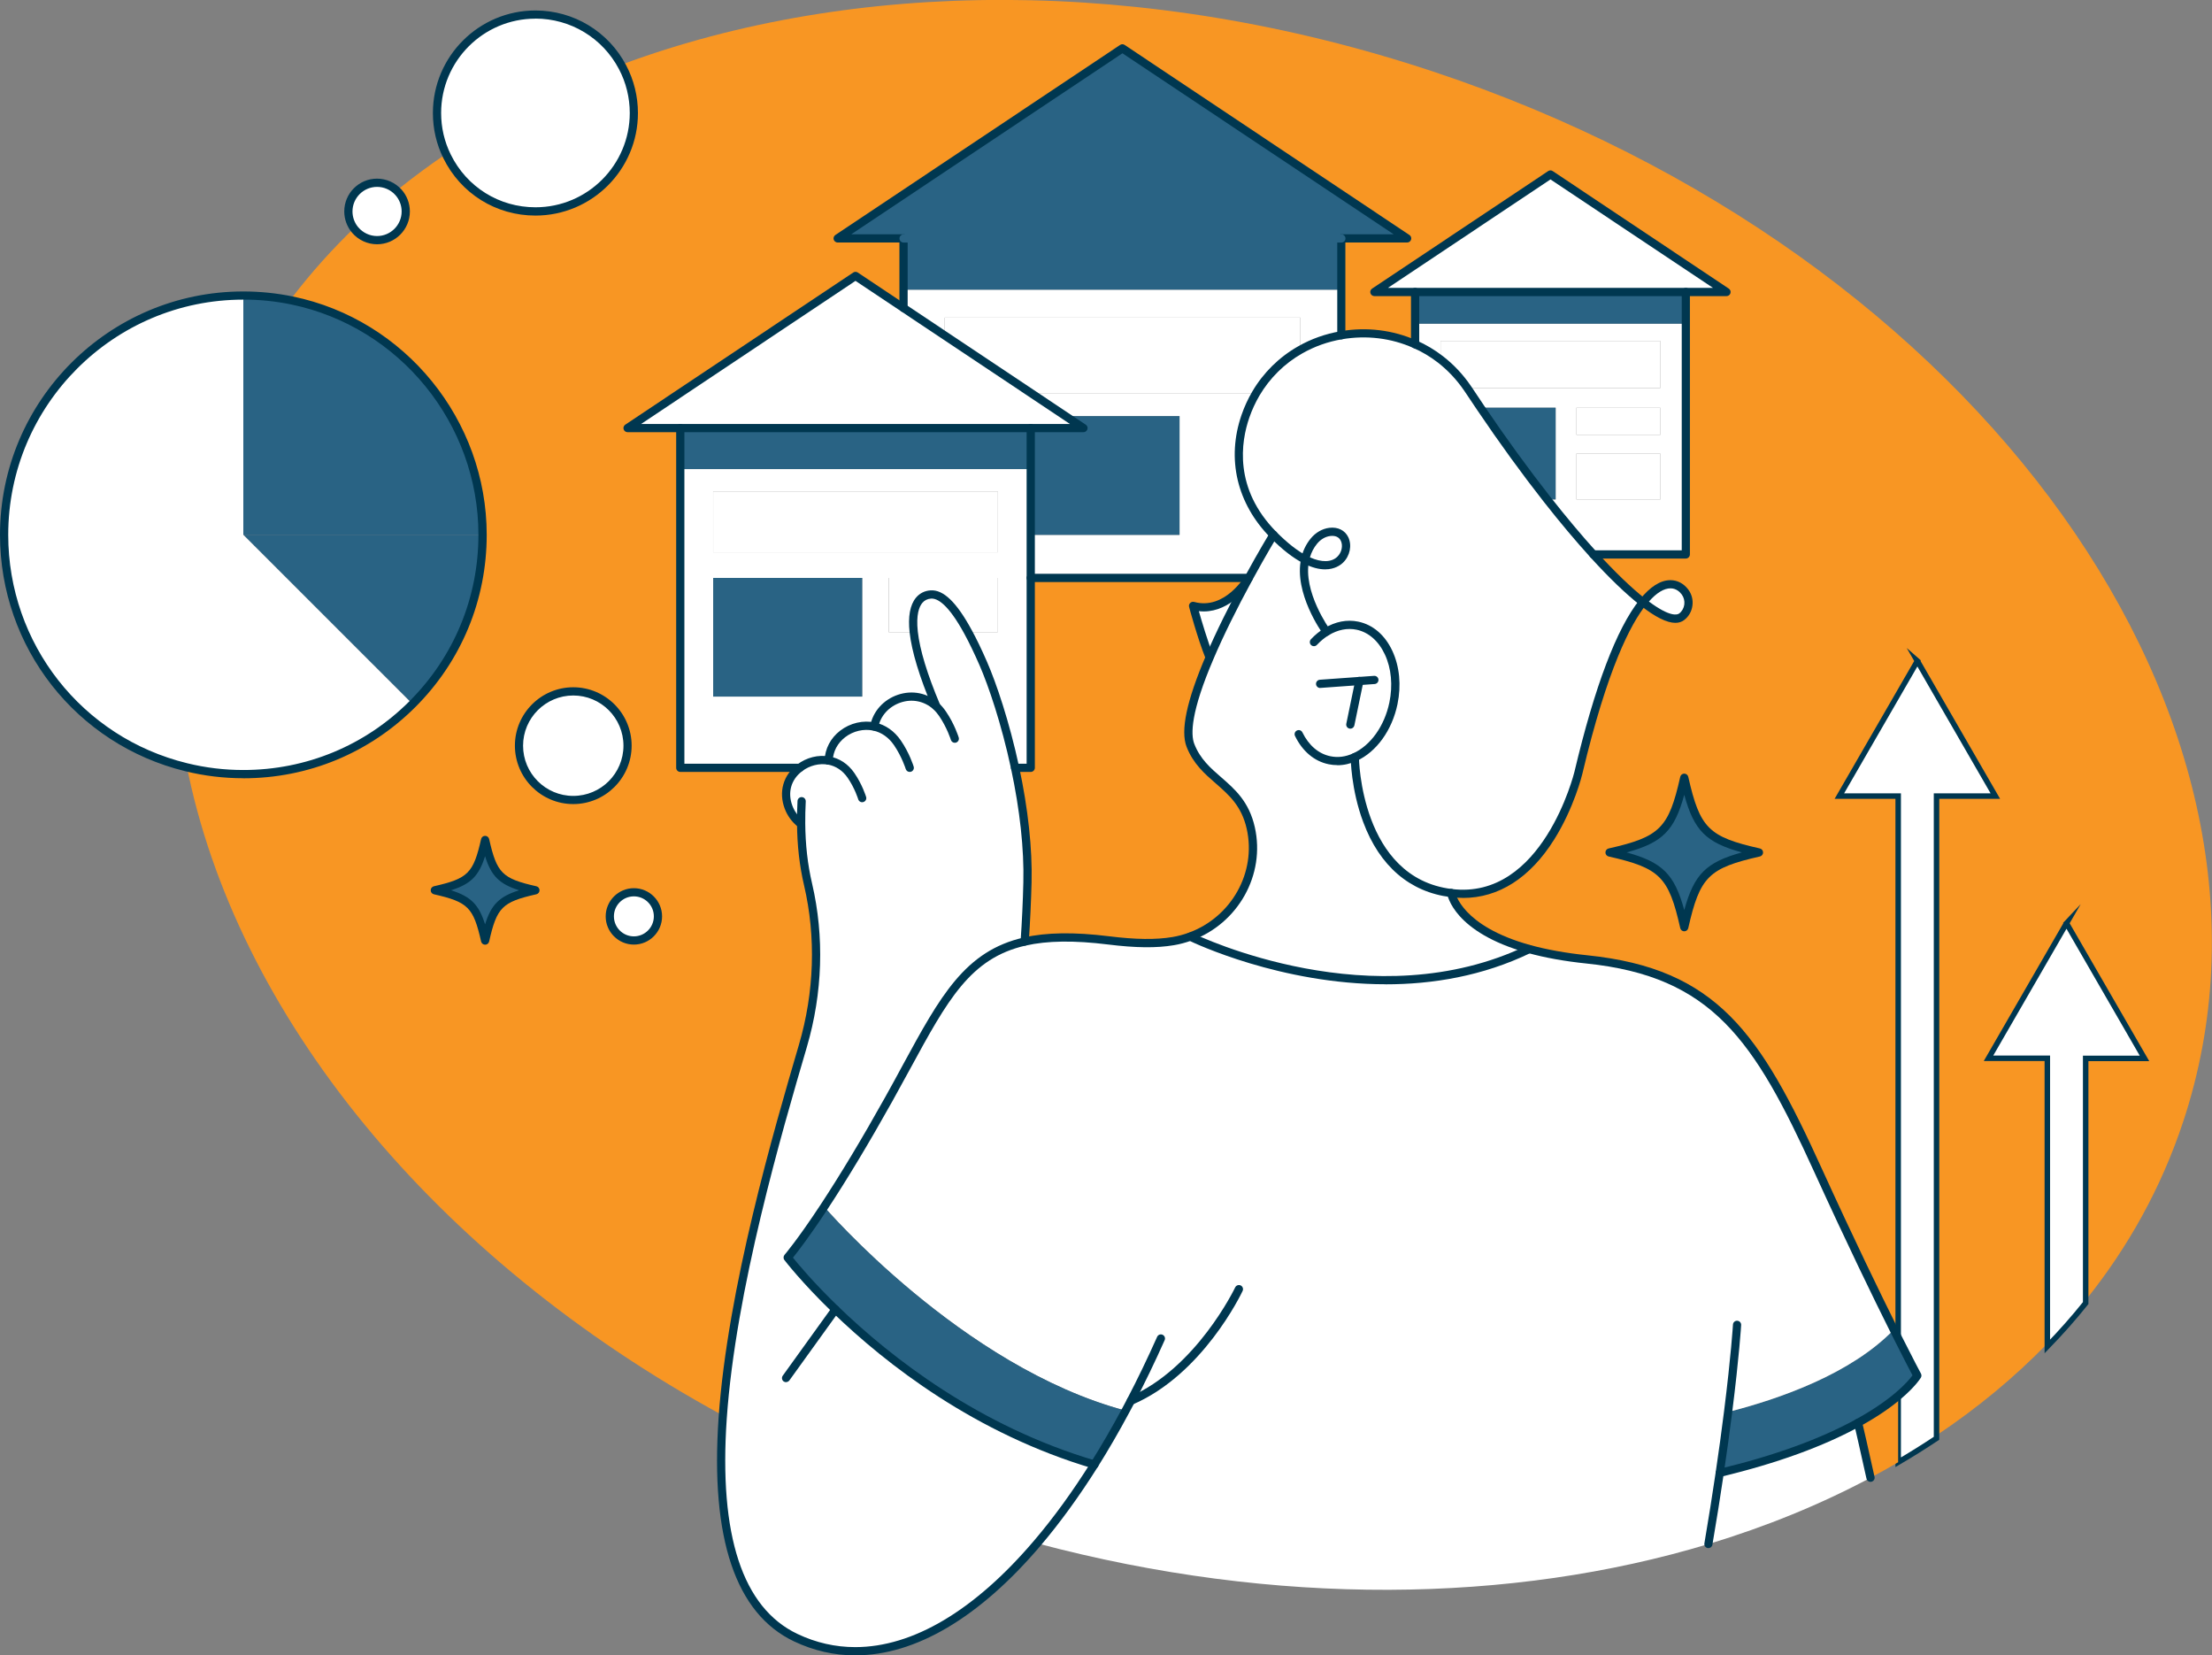 <svg xmlns="http://www.w3.org/2000/svg" id="Layer_2" data-name="Layer 2" viewBox="0 0 403.26 301.71"><rect x="0" y="0" width="403.26" height="301.71" fill="#808080" stroke="none"/><g id="Layer_1-2" data-name="Layer 1"><g><path d="M115.56,162.62c2.43,0,4.39,1.97,4.39,4.39s-1.96,4.4-4.39,4.4-4.39-1.97-4.39-4.4,1.96-4.39,4.39-4.39Z" fill="#fff" stroke-width="0"></path><path d="M104.51,126.01c5.46,0,9.89,4.43,9.89,9.89s-4.43,9.9-9.89,9.9-9.89-4.43-9.89-9.9,4.43-9.89,9.89-9.89Z" fill="#fff" stroke-width="0"></path><path d="M72.62,35.02c.84.93,1.35,2.16,1.35,3.51,0,2.89-2.34,5.23-5.23,5.23-1.59,0-3.02-.71-3.98-1.84-.78-.91-1.25-2.1-1.25-3.39,0-2.89,2.34-5.23,5.23-5.23,1.54,0,2.92.66,3.88,1.72Z" fill="#fff" stroke-width="0"></path><path d="M113.5,12.26c1.31,2.49,2.05,5.32,2.05,8.34,0,9.91-8.03,17.94-17.94,17.94-7.08,0-13.2-4.1-16.12-10.05-1.17-2.38-1.82-5.06-1.82-7.89,0-9.91,8.03-17.94,17.94-17.94,6.9,0,12.89,3.89,15.89,9.61Z" fill="#fff" stroke-width="0"></path><path d="M278.78,172.44c-13.24-3.67-14.18-10.21-14.18-10.21,17.47,2.17,23.21-21.93,23.21-21.93,4.2-17.72,8.33-26.82,11.75-31.08,3.37,2.63,5.82,3.6,7.06,2.66,1.4-1.07,1.65-3.14.58-4.54-1.34-1.76-4.12-2.51-7.64,1.88-2.54-1.99-5.6-4.92-9.05-8.71h16.86v-47.83h7.42l-7.27-4.85-12.27-8.19-5.79-3.86-6.77-4.52-32.1,21.42h7.42v9.53c-4.25-1.89-8.96-2.41-13.44-1.64v-17.65h12.01l-51.92-34.64-51.91,34.64h12.01v12.68l-8.77-5.85-41.56,27.73h9.61v61.92h21.78c-2.03,1.53-3.18,4.17-2.03,7.19.42,1.11,1.13,2.13,2.12,2.93h.16c.03,4.53.56,8.13,1.27,11.16,2.26,9.71,1.85,19.84-.95,29.4-5.2,17.75-13.05,44.97-14.62,67.89-52.78-28.72-88.85-73.15-97.79-118.68,3.33.82,6.81,1.25,10.4,1.25,12.04,0,22.95-4.88,30.84-12.78,7.89-7.89,12.77-18.8,12.77-30.84,0-21.04-14.9-38.61-34.73-42.71,3.48-4.54,7.32-8.83,11.51-12.84.96,1.12,2.39,1.84,3.98,1.84,2.89,0,5.23-2.34,5.23-5.23,0-1.35-.51-2.58-1.35-3.51,2.84-2.28,5.8-4.47,8.88-6.54,2.92,5.95,9.04,10.05,16.12,10.05,9.91,0,17.94-8.03,17.94-17.94,0-3.01-.74-5.85-2.05-8.34,41.77-15.45,94.83-16.23,147.69,1.32,99.66,33.09,160.9,118.82,136.77,191.49-3.97,11.95-9.99,22.8-17.75,32.45v-44.61h10.72s-14.22-24.62-14.22-24.62l-14.22,24.62h10.72v52.53c-5.99,6.17-12.76,11.76-20.19,16.72v-117.06h10.72s-14.22-24.62-14.22-24.62l-14.22,24.62h10.72v98.84c-.25-.5-.51-1.02-.79-1.58-3.16-6.32-7.94-16.14-13.87-29.15-11.09-24.35-18.75-35.92-42.09-38.32-4.19-.43-7.67-1.09-10.56-1.89ZM320.72,154.82c-9.67-2.18-11.44-3.96-13.63-13.63-2.18,9.67-3.96,11.44-13.63,13.63,9.67,2.19,11.44,3.96,13.63,13.63,2.19-9.67,3.96-11.44,13.63-13.63ZM119.99,166.47c0-2.42-1.96-4.39-4.39-4.39s-4.39,1.97-4.39,4.39,1.96,4.4,4.39,4.4,4.39-1.97,4.39-4.4ZM114.45,135.36c0-5.46-4.43-9.89-9.89-9.89s-9.89,4.43-9.89,9.89,4.43,9.9,9.89,9.9,9.89-4.43,9.89-9.9ZM97.66,161.72c-6.51-1.47-7.71-2.66-9.18-9.18-1.47,6.51-2.67,7.7-9.18,9.18,6.51,1.47,7.7,2.66,9.18,9.18,1.47-6.51,2.66-7.7,9.18-9.18Z" fill="#f89623" stroke-width="0"></path><path d="M376.73,168.27l14.22,24.63h-10.72s0,44.6,0,44.6c-2.19,2.74-4.53,5.37-6.99,7.91v-52.53h-10.72l14.22-24.62Z" fill="#fff" stroke="#003750" stroke-miterlimit="10"></path><path d="M349.54,120.46l14.22,24.63h-10.72s0,117.05,0,117.05c-2.27,1.51-4.6,2.97-6.99,4.37v-12.09c2.63-2.23,3.5-3.7,3.5-3.7,0,0-1.24-2.31-3.5-6.79v-98.84h-10.72l14.22-24.62Z" fill="#fff" stroke="#003750" stroke-miterlimit="10"></path><path d="M346.04,243.92c2.26,4.48,3.5,6.79,3.5,6.79,0,0-.86,1.47-3.5,3.7-1.65,1.39-4.02,3.09-7.31,4.9-5.47,3.01-13.53,6.34-25.21,9.14.61-4.16,1.12-7.87,1.52-11.1,9.49-2.42,22.46-6.99,30.2-15.01.28.55.54,1.08.79,1.58Z" fill="#296384" stroke-width="0"></path><path d="M346.04,254.42v12.09c-1.65.97-3.33,1.91-5.04,2.82-1.01-4.65-2.27-10.01-2.27-10.01,3.29-1.81,5.65-3.51,7.31-4.9Z" fill="#f89522" stroke-width="0"></path><path d="M315.05,257.36c-.4,3.23-.91,6.94-1.52,11.1-.58,3.92-1.26,8.24-2.06,12.95-35.87,10.83-78.81,11.47-122.38-.12,3.57-4.19,7.06-9,10.43-14.36,1.94-3.09,3.84-6.37,5.69-9.82-29.89-7.94-54.96-37.15-54.96-37.15,2.97-4.52,6.91-10.89,11.76-19.57,8.96-16.03,12.86-26.06,24.8-28.77,4.02-.91,8.94-1,15.26-.21,4.7.58,8.58.69,11.82.13,1.07-.18,2.11-.46,3.1-.83.71.34,33.18,16.06,61.74,2.27,2.89.8,6.37,1.46,10.56,1.89,23.34,2.4,30.99,13.97,42.09,38.32,5.93,13.01,10.7,22.83,13.87,29.15-7.74,8.02-20.71,12.59-30.2,15.01Z" fill="#fff" stroke-width="0"></path><path d="M338.74,259.32s1.25,5.36,2.27,10.01c-9.13,4.87-19.03,8.91-29.54,12.08.8-4.71,1.48-9.04,2.06-12.95,11.68-2.8,19.73-6.13,25.21-9.14Z" fill="#fff" stroke-width="0"></path><polygon points="314.76 53.22 307.34 53.22 257.98 53.22 257.98 53.22 250.56 53.22 282.66 31.8 289.43 36.31 295.22 40.17 307.49 48.37 314.76 53.22" fill="#fff" stroke-width="0"></polygon><path d="M307.05,141.73c2.19,9.67,3.96,11.44,13.63,13.63-9.67,2.19-11.44,3.96-13.63,13.63-2.18-9.67-3.96-11.44-13.63-13.63,9.67-2.18,11.44-3.96,13.63-13.63Z" fill="#296384" stroke-width="0"></path><path d="M307.34,86.27v14.78h-16.86c-2.6-2.87-5.43-6.22-8.42-10.02h1.54v-16.71h-13.68c-.72-1.06-1.44-2.15-2.17-3.25-.08-.12-.16-.24-.25-.36h35.2v-8.57h-40.09v3.37c-1.45-1.12-3.01-2.05-4.64-2.77v-3.76h49.36v27.28ZM302.7,91.03v-8.36h-15.31v8.36h15.31ZM302.7,79.24v-4.92h-15.31v4.92h15.31Z" fill="#fff" stroke-width="0"></path><polygon points="307.34 53.22 307.34 58.99 257.98 58.99 257.98 58.99 257.98 53.22 257.98 53.22 307.34 53.22" fill="#296384" stroke-width="0"></polygon><path d="M307.16,107.87c1.07,1.4.82,3.47-.58,4.54-1.23.93-3.69-.03-7.06-2.66,3.52-4.39,6.3-3.64,7.64-1.88Z" fill="#fff" stroke-width="0"></path><rect x="287.39" y="82.67" width="15.31" height="8.36" fill="#fff" stroke-width="0"></rect><rect x="287.39" y="74.31" width="15.31" height="4.92" fill="#fff" stroke-width="0"></rect><path d="M302.7,62.14v8.57h-35.2c-1.41-2.06-3.07-3.79-4.88-5.19v-3.37h40.09Z" fill="#fff" stroke-width="0"></path><path d="M290.48,101.05c3.44,3.79,6.5,6.72,9.05,8.71-3.42,4.26-7.55,13.36-11.75,31.08,0,0-5.74,24.1-23.21,21.93-17.47-2.17-17.56-24.78-17.56-24.78h0c3.28-1.48,6.06-5.14,7.03-9.81,1.4-6.78-1.54-13.12-6.56-14.16-1.93-.4-3.88.04-5.63,1.11,0,0-5.18-7.14-3.89-13.15,8.1,4.18,9.61-5.67,4.5-5.04-1.15.14-2.17.79-2.91,1.69-.84,1.03-1.34,2.17-1.59,3.35-1.65-.85-3.57-2.29-5.77-4.51-6.54-6.63-7.51-14.63-5.09-21.6.51-1.48,1.15-2.86,1.9-4.13,2.03-3.46,4.84-6.13,8.08-7.97,2.33-1.32,4.87-2.22,7.49-2.67,4.48-.77,9.19-.25,13.44,1.64,1.63.72,3.18,1.64,4.64,2.77,1.82,1.41,3.48,3.14,4.88,5.19.08.12.17.24.25.36.73,1.1,1.45,2.18,2.17,3.25,4.22,6.23,8.31,11.84,12.14,16.71,2.99,3.8,5.81,7.15,8.42,10.02Z" fill="#fff" stroke-width="0"></path><path d="M283.6,74.31v16.71h-1.54c-3.83-4.87-7.92-10.48-12.14-16.71h13.68Z" fill="#296384" stroke-width="0"></path><path d="M246.99,137.98h0s.09,22.62,17.56,24.78c0,0,.94,6.54,14.18,10.21-28.57,13.79-61.03-1.93-61.74-2.27,7.94-2.91,12.94-11.24,11.03-19.77-1.8-8.05-8.44-8.56-11-15.06-1.23-3.14.68-9.49,3.53-16.13,2.16-5.05,4.86-10.28,7.1-14.4,2.53-4.64,4.5-7.88,4.5-7.88,2.2,2.22,4.12,3.66,5.77,4.51-1.29,6.01,3.89,13.15,3.89,13.15,1.75-1.07,3.71-1.51,5.63-1.11,5.02,1.04,7.97,7.38,6.56,14.16-.96,4.67-3.75,8.33-7.03,9.8Z" fill="#fff" stroke-width="0"></path><polygon points="256.55 43.46 244.54 43.46 164.73 43.46 152.72 43.46 204.63 8.82 256.55 43.46" fill="#296384" stroke-width="0"></polygon><path d="M244.54,52.79v8.32c-2.62.45-5.16,1.34-7.49,2.67v-5.89h-64.83v3.26l-7.49-5v-3.35h79.81Z" fill="#fff" stroke-width="0"></path><rect x="164.73" y="43.46" width="79.81" height="9.33" fill="#296384" stroke-width="0"></rect><path d="M242.43,96.95c5.11-.63,3.61,9.22-4.5,5.04.24-1.18.75-2.32,1.59-3.35.73-.89,1.75-1.55,2.91-1.69Z" fill="#fff" stroke-width="0"></path><path d="M237.05,57.88v5.89c-3.24,1.84-6.05,4.51-8.08,7.97h0s-40.86,0-40.86,0l-15.88-10.6v-3.26h64.83Z" fill="#fff" stroke-width="0"></path><path d="M228.96,71.74h0c-.74,1.27-1.38,2.65-1.9,4.14-2.41,6.97-1.44,14.97,5.09,21.6,0,0-1.97,3.24-4.5,7.88l-.03-.02h-39.72v-7.86h27.13v-21.63h-20.78l-6.15-4.11h40.86Z" fill="#fff" stroke-width="0"></path><path d="M217,170.71c-.99.36-2.03.64-3.1.83-3.25.55-7.13.45-11.82-.13-6.33-.78-11.25-.7-15.26.21.24-3.54.41-7.15.5-10.79.16-6.79-.82-14.17-2.26-20.89h2.86v-34.6h39.72c-.47.84-4.35,6.67-10.12,5.09,0,0,1.49,5.58,2.97,9.29l.08.04c-2.85,6.64-4.77,12.99-3.53,16.13,2.56,6.5,9.2,7.01,11,15.06,1.91,8.53-3.1,16.86-11.03,19.77Z" fill="#f89522" stroke-width="0"></path><path d="M227.63,105.33l.03.02c-2.25,4.12-4.94,9.35-7.1,14.4l-.08-.04c-1.48-3.71-2.97-9.29-2.97-9.29,5.78,1.57,9.65-4.25,10.12-5.09Z" fill="#fff" stroke-width="0"></path><polygon points="215.04 75.84 215.04 97.48 187.91 97.48 187.91 85.49 187.91 78.02 197.52 78.02 194.26 75.84 215.04 75.84" fill="#296384" stroke-width="0"></polygon><path d="M152.31,238.67c-5.68-5.49-8.71-9.47-8.71-9.47,0,0,2.28-2.62,6.65-9.25,0,0,25.06,29.21,54.96,37.15-1.85,3.45-3.75,6.73-5.69,9.82-21.71-6.41-37.97-19.34-47.21-28.26Z" fill="#296384" stroke-width="0"></path><polygon points="197.52 78.02 187.91 78.02 124.02 78.02 114.41 78.02 155.96 50.29 164.73 56.14 172.22 61.14 188.11 71.74 194.26 75.84 197.52 78.02" fill="#fff" stroke-width="0"></polygon><path d="M170.62,128.69l.03-.04c-2.55-6.04-3.74-10.37-4.08-13.45-.56-5.13,1.25-6.73,3.11-6.85,2.14-.15,4.44,2.5,6.8,6.85.91,1.68,1.84,3.61,2.77,5.73,1.8,4.12,4.11,11.11,5.8,19,1.44,6.72,2.42,14.1,2.26,20.89-.09,3.64-.26,7.26-.5,10.79-11.95,2.71-15.85,12.74-24.8,28.77-4.85,8.68-8.79,15.05-11.76,19.57-4.37,6.63-6.65,9.25-6.65,9.25,0,0,3.03,3.98,8.71,9.47,9.24,8.92,25.49,21.84,47.21,28.26-3.37,5.36-6.86,10.16-10.43,14.36-14.37,16.88-30.02,23.84-44.02,17.19-11.74-5.58-14.59-21.35-13.32-39.96,1.58-22.92,9.42-50.14,14.62-67.89,2.8-9.57,3.21-19.7.95-29.4-.71-3.03-1.24-6.63-1.27-11.16h-.16c-.99-.8-1.7-1.82-2.12-2.93-1.15-3.02,0-5.65,2.03-7.19,1.47-1.12,3.41-1.65,5.26-1.32.17-4.23,4.43-7.04,8.32-6.19.88-4.82,7.21-7.38,11.24-3.74Z" fill="#fff" stroke-width="0"></path><path d="M187.91,120.81v19.13h-2.86c-1.69-7.89-4-14.88-5.8-19-.93-2.12-1.85-4.06-2.77-5.73h5.42v-9.87h-19.91v9.87h4.57c.34,3.07,1.53,7.41,4.08,13.45l-.03.04c-4.03-3.64-10.36-1.08-11.24,3.74-3.89-.85-8.15,1.96-8.32,6.19-1.85-.33-3.79.2-5.26,1.32h-21.78v-54.45h63.89v35.32ZM181.91,100.66v-11.09h-51.9v11.09h51.9ZM157.18,126.96v-21.63h-27.16v21.63h27.16Z" fill="#fff" stroke-width="0"></path><rect x="124.02" y="78.02" width="63.89" height="7.47" fill="#296384" stroke-width="0"></rect><path d="M181.91,105.33v9.87h-5.42c-2.36-4.36-4.66-7-6.8-6.85-1.86.12-3.68,1.72-3.11,6.85h-4.57v-9.87h19.91Z" fill="#fff" stroke-width="0"></path><rect x="130.02" y="89.57" width="51.9" height="11.09" fill="#fff" stroke-width="0"></rect><rect x="130.02" y="105.33" width="27.16" height="21.63" fill="#296384" stroke-width="0"></rect><path d="M88.44,153.08c1.47,6.51,2.66,7.7,9.18,9.18-6.51,1.47-7.71,2.66-9.18,9.18-1.47-6.51-2.67-7.7-9.18-9.18,6.51-1.47,7.7-2.66,9.18-9.18Z" fill="#296384" stroke-width="0"></path><path d="M87.97,97.48h-43.61v-43.62c3.05,0,6.01.31,8.89.9,19.83,4.11,34.73,21.67,34.73,42.71Z" fill="#296384" stroke-width="0"></path><path d="M44.36,97.48h43.61c0,12.04-4.88,22.95-12.77,30.84l-.03-.03-30.82-30.81Z" fill="#296384" stroke-width="0"></path><path d="M75.18,128.29l.03.03c-7.89,7.9-18.8,12.78-30.84,12.78-3.59,0-7.07-.43-10.4-1.25C14.89,135.18.75,117.97.75,97.48c0-24.09,19.52-43.62,43.61-43.62v43.62l30.82,30.81Z" fill="#fff" stroke-width="0"></path><path d="M88.44,172.18c-.35,0-.65-.24-.73-.58-1.41-6.23-2.38-7.2-8.61-8.61-.34-.08-.58-.38-.58-.73s.24-.65.58-.73c6.23-1.41,7.2-2.38,8.61-8.61.08-.34.38-.58.73-.58h0c.35,0,.65.24.73.58,1.41,6.23,2.37,7.2,8.61,8.61.34.08.58.38.58.73s-.24.65-.58.73c-6.24,1.41-7.2,2.38-8.61,8.61-.08.34-.38.58-.73.58h0ZM82.22,162.26c3.6,1.13,5.09,2.61,6.21,6.21,1.12-3.6,2.61-5.08,6.21-6.21-3.6-1.13-5.09-2.61-6.21-6.21-1.13,3.6-2.61,5.08-6.21,6.21Z" fill="#003750" stroke-width="0"></path><path d="M307.05,169.74h0c-.35,0-.65-.24-.73-.58-2.11-9.36-3.7-10.94-13.06-13.06-.34-.08-.58-.38-.58-.73,0-.35.24-.65.58-.73,9.36-2.11,10.95-3.7,13.06-13.06.08-.34.38-.58.73-.58h0c.35,0,.65.24.73.58,2.12,9.36,3.7,10.95,13.06,13.06.34.08.58.38.58.73,0,.35-.24.65-.58.73-9.36,2.12-10.94,3.7-13.06,13.06-.08.34-.38.58-.73.58ZM296.55,155.36c6.53,1.8,8.71,3.98,10.5,10.5,1.8-6.52,3.98-8.71,10.5-10.5-6.52-1.79-8.71-3.97-10.5-10.5-1.79,6.53-3.97,8.71-10.5,10.5Z" fill="#003750" stroke-width="0"></path><path d="M97.61,39.29c-7.19,0-13.62-4.01-16.79-10.47-1.26-2.56-1.9-5.33-1.9-8.22,0-10.31,8.38-18.69,18.69-18.69,6.97,0,13.31,3.83,16.55,10.01,1.4,2.65,2.14,5.65,2.14,8.68,0,10.31-8.38,18.69-18.69,18.69ZM97.61,3.4c-9.48,0-17.19,7.71-17.19,17.19,0,2.66.59,5.2,1.75,7.56,0,0,0,0,0,0,2.92,5.94,8.83,9.63,15.45,9.63,9.48,0,17.19-7.71,17.19-17.19,0-2.79-.68-5.55-1.97-7.99-2.98-5.68-8.82-9.21-15.23-9.21Z" fill="#003750" stroke-width="0"></path><path d="M68.74,44.52c-1.75,0-3.41-.77-4.55-2.1,0,0,0,0,0,0-.92-1.08-1.43-2.46-1.43-3.88,0-3.3,2.68-5.98,5.98-5.98,1.68,0,3.29.72,4.43,1.96,1,1.1,1.55,2.53,1.55,4.02,0,3.3-2.68,5.98-5.98,5.98ZM65.33,41.44c.85,1,2.1,1.58,3.41,1.58,2.47,0,4.48-2.01,4.48-4.48,0-1.12-.41-2.19-1.16-3.01-.85-.94-2.06-1.47-3.32-1.47-2.47,0-4.48,2.01-4.48,4.48,0,1.06.38,2.1,1.07,2.91h0Z" fill="#003750" stroke-width="0"></path><path d="M44.36,141.84c-3.58,0-7.14-.43-10.58-1.28C13.89,135.7,0,117.98,0,97.48c0-24.46,19.9-44.36,44.36-44.36,3.05,0,6.09.31,9.04.92,20.47,4.24,35.33,22.51,35.33,43.44,0,11.85-4.61,22.99-12.99,31.37-8.38,8.38-19.52,13-31.37,13ZM44.36,54.61C20.73,54.61,1.5,73.84,1.5,97.48c0,19.82,13.42,36.94,32.64,41.63,0,0,0,0,0,0,3.33.82,6.76,1.23,10.22,1.23,11.46,0,22.22-4.46,30.31-12.56,8.09-8.09,12.55-18.86,12.55-30.31,0-20.23-14.35-37.88-34.13-41.98-2.85-.59-5.79-.89-8.73-.89Z" fill="#003750" stroke-width="0"></path><path d="M186.81,172.37s-.03,0-.05,0c-.41-.03-.72-.39-.7-.8.25-3.65.42-7.27.5-10.76.15-6.02-.63-13.18-2.24-20.71-1.76-8.21-4.12-15.12-5.75-18.86-.96-2.19-1.88-4.1-2.74-5.68-2.98-5.49-4.96-6.54-6.09-6.46-.66.04-1.2.31-1.6.79-.56.67-1.16,2.12-.82,5.23.37,3.32,1.72,7.77,4.03,13.24.16.38-.02.82-.4.98-.38.16-.82-.02-.98-.4-2.36-5.6-3.75-10.19-4.14-13.65-.32-2.92.07-5.05,1.16-6.36.67-.8,1.58-1.26,2.65-1.33,2.34-.16,4.74,2.14,7.51,7.24.88,1.61,1.82,3.56,2.79,5.79,1.66,3.8,4.06,10.82,5.85,19.14,1.64,7.65,2.42,14.93,2.27,21.06-.09,3.51-.26,7.15-.51,10.83-.03.4-.36.7-.75.7Z" fill="#003750" stroke-width="0"></path><path d="M145.88,150.81c-.17,0-.33-.05-.47-.17-1.05-.85-1.87-1.97-2.35-3.25-1.15-3.03-.28-6.12,2.28-8.05,1.7-1.29,3.83-1.82,5.85-1.46.41.07.68.46.61.87-.07.41-.46.68-.87.61-1.58-.28-3.33.16-4.68,1.18-2.04,1.54-2.71,3.91-1.79,6.32.39,1.03,1.05,1.93,1.89,2.62.32.26.37.73.11,1.05-.15.18-.36.28-.58.28Z" fill="#003750" stroke-width="0"></path><path d="M157.18,146.22c-.32,0-.62-.21-.72-.53,0-.02-.62-2.04-1.94-3.95-.91-1.31-2.15-2.13-3.59-2.39-.41-.07-.68-.46-.61-.87.07-.41.46-.68.87-.61,1.84.32,3.42,1.36,4.56,3.01,1.46,2.11,2.12,4.28,2.15,4.37.12.4-.11.81-.5.93-.07.02-.14.03-.22.03Z" fill="#003750" stroke-width="0"></path><path d="M165.84,140.69c-.32,0-.62-.21-.72-.53,0-.02-.7-2.24-2.14-4.35-.97-1.41-2.27-2.32-3.76-2.65-1.75-.38-3.67.07-5.14,1.2-1.4,1.08-2.2,2.6-2.27,4.28-.02.41-.36.73-.76.72-.41,0-.73-.34-.73-.75h0c.09-2.17,1.1-4.09,2.85-5.44,1.82-1.4,4.21-1.96,6.38-1.48,1.87.41,3.49,1.54,4.68,3.27,1.58,2.3,2.31,4.66,2.34,4.76.12.4-.1.81-.5.94-.07.02-.15.03-.22.03Z" fill="#003750" stroke-width="0"></path><path d="M174.07,135.38c-.32,0-.62-.21-.72-.53,0-.02-.7-2.24-2.14-4.35-.32-.47-.69-.9-1.09-1.26-1.62-1.46-3.84-1.91-5.95-1.19-2.12.72-3.68,2.45-4.05,4.5-.07.41-.46.68-.87.6-.41-.07-.68-.46-.6-.87.47-2.59,2.41-4.76,5.04-5.65,2.63-.89,5.41-.33,7.43,1.5.49.44.93.96,1.32,1.53,1.58,2.3,2.31,4.66,2.34,4.75.12.4-.1.81-.5.94-.07.02-.15.03-.22.03Z" fill="#003750" stroke-width="0"></path><path d="M155.94,301.71c-3.84,0-7.59-.85-11.2-2.56-10.63-5.05-15.25-18.74-13.74-40.69,1.63-23.63,10.1-52.53,14.65-68.05,2.81-9.58,3.13-19.62.94-29.02-.84-3.59-1.26-7.29-1.29-11.33-.02-1.28.02-2.65.09-4.07.02-.41.36-.73.79-.71.41.02.73.37.71.79-.07,1.39-.1,2.73-.09,3.98.03,3.93.44,7.52,1.25,11,2.25,9.66,1.92,19.96-.96,29.79-4.54,15.47-12.98,44.26-14.6,67.73-1.46,21.27,2.87,34.47,12.89,39.23,3.39,1.61,6.92,2.4,10.54,2.4,10.46,0,21.71-6.62,32.59-19.4,3.54-4.15,7.03-8.95,10.37-14.27,1.92-3.06,3.83-6.35,5.66-9.77.32-.6.64-1.2.96-1.81,1.88-3.6,3.71-7.4,5.45-11.3.17-.38.61-.55.99-.38.38.17.55.61.38.99-1.75,3.93-3.6,7.76-5.49,11.38-.32.61-.64,1.22-.97,1.82-1.85,3.45-3.77,6.77-5.71,9.86-3.38,5.37-6.91,10.23-10.49,14.44-11.19,13.14-22.82,19.94-33.71,19.94Z" fill="#003750" stroke-width="0"></path><path d="M104.51,146.55c-5.87,0-10.64-4.78-10.64-10.65s4.78-10.64,10.64-10.64,10.64,4.77,10.64,10.64-4.78,10.65-10.64,10.65ZM104.51,126.76c-5.04,0-9.15,4.1-9.15,9.15s4.1,9.15,9.15,9.15,9.15-4.1,9.15-9.15-4.1-9.15-9.15-9.15Z" fill="#003750" stroke-width="0"></path><path d="M115.56,172.16c-2.83,0-5.14-2.31-5.14-5.14s2.31-5.14,5.14-5.14,5.14,2.31,5.14,5.14-2.31,5.14-5.14,5.14ZM115.56,163.37c-2.01,0-3.64,1.63-3.64,3.64s1.63,3.65,3.64,3.65,3.64-1.64,3.64-3.65-1.63-3.64-3.64-3.64Z" fill="#003750" stroke-width="0"></path><path d="M243.79,139.45c-.53,0-1.05-.05-1.57-.16-2.6-.53-4.78-2.36-6.13-5.15-.18-.37-.03-.82.35-1,.37-.18.82-.03,1,.35,1.15,2.36,2.95,3.9,5.09,4.34,1.38.29,2.77.11,4.15-.52,3.19-1.44,5.72-4.99,6.61-9.27.65-3.12.36-6.23-.82-8.76-1.14-2.45-2.97-4.05-5.16-4.51-1.67-.35-3.43,0-5.09,1.01-.76.46-1.48,1.06-2.14,1.76-.28.3-.76.31-1.06.03-.3-.28-.31-.76-.03-1.06.75-.8,1.58-1.47,2.45-2.01,1.99-1.21,4.12-1.63,6.18-1.2,2.67.55,4.88,2.45,6.22,5.34,1.31,2.82,1.64,6.26.93,9.7-.98,4.75-3.84,8.71-7.45,10.34-1.14.52-2.33.79-3.5.79Z" fill="#003750" stroke-width="0"></path><path d="M240.67,125.39c-.39,0-.72-.3-.75-.7-.03-.41.28-.77.69-.8l9.89-.71c.42-.03.77.28.8.69.03.41-.28.77-.69.8l-9.88.71s-.04,0-.05,0Z" fill="#003750" stroke-width="0"></path><path d="M246.17,132.81c-.05,0-.1,0-.15-.02-.41-.08-.67-.48-.58-.89l1.64-7.94c.08-.41.48-.67.89-.58.41.08.67.48.58.89l-1.64,7.94c-.07.35-.39.6-.73.6Z" fill="#003750" stroke-width="0"></path><path d="M199.51,267.68c-.07,0-.14,0-.21-.03-21.51-6.35-37.71-18.97-47.51-28.44-5.66-5.47-8.66-9.39-8.79-9.56-.22-.28-.2-.68.03-.95.02-.03,2.31-2.67,6.59-9.17,3.61-5.49,7.56-12.05,11.73-19.52,1.16-2.07,2.22-4.02,3.24-5.91,6.81-12.52,11.32-20.79,22.05-23.23,4.12-.94,9.2-1.01,15.52-.23,4.9.61,8.59.65,11.6.14,1.01-.17,2.01-.44,2.97-.79,7.79-2.86,12.33-10.99,10.56-18.9-.94-4.2-3.23-6.19-5.66-8.31-2.01-1.75-4.09-3.56-5.3-6.64-1.16-2.96,0-8.42,3.54-16.7,1.81-4.23,4.21-9.1,7.13-14.46,2.51-4.6,4.5-7.87,4.52-7.91.21-.35.68-.47,1.03-.25.35.21.47.68.25,1.03-.02.03-1.99,3.28-4.48,7.85-2.9,5.32-5.28,10.15-7.07,14.34-4.16,9.7-4.21,13.81-3.52,15.56,1.08,2.75,2.93,4.36,4.89,6.06,2.5,2.18,5.09,4.43,6.14,9.11,1.94,8.65-3.01,17.52-11.51,20.64-1.05.38-2.14.68-3.23.86-3.16.54-6.99.5-12.04-.13-6.15-.76-11.06-.7-15.01.2-10.07,2.29-14.21,9.89-21.06,22.49-1.03,1.89-2.09,3.84-3.25,5.92-4.19,7.5-8.16,14.1-11.79,19.62-3.36,5.1-5.48,7.82-6.31,8.85.96,1.2,3.8,4.6,8.27,8.92,9.68,9.35,25.68,21.81,46.9,28.08.4.12.62.53.51.93-.1.33-.39.54-.72.54Z" fill="#003750" stroke-width="0"></path><path d="M220.48,120.47c-.3,0-.58-.18-.7-.47-1.48-3.71-2.94-9.15-3-9.38-.07-.26,0-.54.2-.72.19-.19.47-.26.73-.19,5.57,1.52,9.24-4.68,9.27-4.74.2-.36.66-.49,1.02-.29.36.2.49.66.29,1.02-1.06,1.88-4.73,6.26-9.73,5.69.52,1.82,1.58,5.43,2.62,8.05.15.38-.03.82-.42.97-.09.04-.19.05-.28.05Z" fill="#003750" stroke-width="0"></path><path d="M187.91,140.69h-2.86c-.41,0-.75-.34-.75-.75s.33-.75.75-.75h2.11v-61.17c0-.41.34-.75.75-.75h7.14l-39.09-26.08-39.08,26.08h7.14c.41,0,.75.34.75.75v61.17h21.03c.41,0,.75.34.75.75s-.34.75-.75.75h-21.78c-.41,0-.75-.34-.75-.75v-61.17h-8.86c-.33,0-.62-.22-.72-.53-.1-.32.03-.66.3-.84l41.56-27.73c.25-.17.58-.17.83,0l41.56,27.73c.27.18.4.52.3.84-.1.32-.39.53-.72.53h-8.86v61.17c0,.41-.34.75-.75.75Z" fill="#003750" stroke-width="0"></path><path d="M266.71,163.65c-.74,0-1.49-.05-2.25-.14-7.44-.92-12.95-5.65-15.94-13.68-2.23-5.98-2.28-11.6-2.28-11.84,0-.41.33-.75.75-.75,0,0,0,0,0,0,.41,0,.75.33.75.75,0,.22.3,21.98,16.9,24.04,16.59,2.06,22.33-21.13,22.39-21.36,3.7-15.59,7.7-26.15,11.9-31.38.26-.32.73-.37,1.05-.12.32.26.37.73.11,1.05-2.79,3.47-7.07,11.64-11.61,30.79-.06.25-1.51,6.21-5.15,12.01-4.4,7-10.12,10.64-16.63,10.64Z" fill="#003750" stroke-width="0"></path><path d="M305.43,113.52c-1.55,0-3.66-1.05-6.37-3.18-.16-.12-.26-.3-.28-.5-.02-.2.03-.4.16-.56,1.89-2.35,3.77-3.54,5.58-3.54.02,0,.03,0,.05,0,1.24.01,2.37.61,3.19,1.68.64.84.92,1.88.78,2.94-.13,1.07-.67,2.01-1.51,2.65-.45.34-.98.51-1.6.51ZM300.6,109.63c3.92,2.92,5.21,2.42,5.53,2.18.51-.39.84-.97.93-1.64.08-.67-.09-1.32-.49-1.85-.37-.49-1.03-1.08-2.01-1.09-1.19-.01-2.55.81-3.95,2.4Z" fill="#003750" stroke-width="0"></path><path d="M299.52,110.5c-.16,0-.32-.05-.46-.16-2.63-2.06-5.71-5.01-9.14-8.79-2.67-2.94-5.51-6.32-8.45-10.06-3.98-5.07-8.08-10.71-12.17-16.76-.72-1.07-1.45-2.15-2.18-3.25-.08-.13-.16-.24-.24-.35-1.33-1.94-2.92-3.63-4.73-5.04-1.39-1.08-2.9-1.98-4.48-2.67-4.06-1.81-8.56-2.35-13.01-1.59-2.58.44-5.02,1.31-7.25,2.58-3.23,1.83-5.93,4.5-7.81,7.7-.73,1.25-1.35,2.59-1.84,4-1.52,4.38-2.89,12.91,4.92,20.83,2,2.02,3.88,3.49,5.58,4.37.37.19.51.64.32,1.01-.19.37-.64.51-1.01.32-1.84-.95-3.85-2.51-5.96-4.65-6.12-6.21-8.04-14.36-5.27-22.37.52-1.5,1.18-2.93,1.96-4.26,2.01-3.43,4.9-6.28,8.36-8.24,2.38-1.36,4.99-2.28,7.74-2.75,4.74-.82,9.53-.23,13.87,1.69,1.69.75,3.3,1.71,4.79,2.86,1.94,1.5,3.64,3.31,5.05,5.36.08.12.18.25.26.38.72,1.09,1.44,2.17,2.16,3.23,4.07,6.02,8.15,11.62,12.11,16.67,2.92,3.71,5.74,7.07,8.38,9.98,3.38,3.71,6.39,6.61,8.95,8.62.33.25.38.73.13,1.05-.15.19-.37.29-.59.29Z" fill="#003750" stroke-width="0"></path><path d="M241.58,103.77c-1.07,0-2.39-.29-3.99-1.12-.3-.15-.46-.49-.39-.82.28-1.36.87-2.6,1.74-3.67.91-1.11,2.12-1.8,3.4-1.96,1.56-.19,2.85.45,3.46,1.71.7,1.47.31,3.41-.94,4.62-.48.47-1.54,1.24-3.27,1.24ZM238.81,101.58c2.13.96,3.93.92,5-.12.79-.76,1.06-2.01.63-2.9-.33-.68-1-.98-1.92-.87-.9.11-1.76.61-2.42,1.42-.6.74-1.03,1.56-1.29,2.47Z" fill="#003750" stroke-width="0"></path><path d="M241.82,115.88c-.23,0-.46-.11-.61-.31-.22-.3-5.36-7.48-4.01-13.74.09-.4.48-.66.89-.57.4.09.66.49.57.89-1.21,5.62,3.71,12.48,3.76,12.55.24.33.17.8-.17,1.05-.13.1-.29.14-.44.14Z" fill="#003750" stroke-width="0"></path><path d="M187.91,78.77h-63.89c-.41,0-.75-.34-.75-.75s.34-.75.75-.75h63.89c.41,0,.75.34.75.75s-.34.75-.75.75Z" fill="#003750" stroke-width="0"></path><path d="M244.54,61.85c-.41,0-.75-.34-.75-.75v-17.65c0-.41.34-.75.75-.75h9.53l-49.44-32.99-49.44,32.99h9.53c.41,0,.75.34.75.75v12.68c0,.41-.34.75-.75.75s-.75-.34-.75-.75v-11.93h-11.26c-.33,0-.62-.22-.72-.53-.1-.32.03-.66.3-.84l51.91-34.64c.25-.17.58-.17.83,0l51.92,34.64c.27.18.4.52.3.84-.1.32-.39.53-.72.53h-11.26v16.9c0,.41-.34.75-.75.75Z" fill="#003750" stroke-width="0"></path><path d="M244.54,44.21h-79.81c-.41,0-.75-.34-.75-.75s.34-.75.75-.75h79.81c.41,0,.75.34.75.75s-.34.75-.75.75Z" fill="#296384" stroke-width="0"></path><path d="M307.34,101.8h-16.86c-.41,0-.75-.34-.75-.75s.34-.75.75-.75h16.11v-47.08c0-.41.34-.75.75-.75h4.95l-29.63-19.77-29.63,19.77h4.95c.41,0,.75.34.75.75v9.53c0,.41-.34.75-.75.75s-.75-.34-.75-.75v-8.78h-6.67c-.33,0-.62-.22-.72-.53-.1-.32.03-.66.3-.84l32.1-21.42c.25-.17.58-.17.83,0l32.1,21.42c.27.18.4.52.3.84-.1.32-.39.53-.72.53h-6.67v47.08c0,.41-.34.75-.75.75Z" fill="#003750" stroke-width="0"></path><path d="M307.34,53.97h-49.35c-.41,0-.75-.34-.75-.75s.34-.75.75-.75h49.35c.41,0,.75.34.75.75s-.34.75-.75.75Z" fill="#003750" stroke-width="0"></path><path d="M313.53,269.21c-.34,0-.65-.23-.73-.57-.1-.4.15-.81.55-.9,10.05-2.41,18.46-5.46,25.02-9.07,2.8-1.54,5.22-3.16,7.19-4.82,1.77-1.5,2.71-2.64,3.1-3.18-.45-.85-1.58-3.02-3.29-6.41-.25-.5-.51-1.02-.79-1.58-2.99-5.98-7.82-15.89-13.88-29.18-10.92-23.98-18.58-35.53-41.48-37.89-3.96-.41-7.55-1.05-10.68-1.92-13.55-3.76-14.68-10.54-14.72-10.83-.06-.41.23-.79.63-.85.41-.06.79.23.85.63,0,.05,1.13,6.13,13.64,9.6,3.05.84,6.56,1.47,10.44,1.87,23.67,2.43,31.53,14.24,42.69,38.76,6.05,13.27,10.87,23.16,13.85,29.13.28.55.54,1.08.79,1.58,2.23,4.42,3.47,6.75,3.49,6.77.12.23.12.51-.01.73-.04.06-.96,1.61-3.66,3.89-2.04,1.72-4.54,3.4-7.43,4.98-6.67,3.67-15.22,6.77-25.4,9.21-.06.01-.12.02-.18.02Z" fill="#003750" stroke-width="0"></path><path d="M311.46,282.16s-.08,0-.13-.01c-.41-.07-.68-.46-.61-.86.76-4.47,1.45-8.82,2.06-12.94.58-3.92,1.09-7.65,1.52-11.09,1.29-10.25,1.63-15.79,1.63-15.84.02-.41.37-.73.79-.7.41.02.73.38.7.79,0,.06-.34,5.64-1.64,15.94-.43,3.45-.95,7.19-1.53,11.12-.61,4.12-1.3,8.49-2.07,12.97-.06.37-.38.62-.74.62Z" fill="#003750" stroke-width="0"></path><path d="M143.31,251.92c-.15,0-.3-.05-.44-.14-.34-.24-.41-.71-.17-1.05l9-12.5s.05-.07.08-.1c.3-.29.77-.29,1.06,0,.27.28.29.7.05.99l-8.98,12.47c-.15.2-.38.31-.61.31Z" fill="#003750" stroke-width="0"></path><path d="M227.63,106.08h-39.72c-.41,0-.75-.34-.75-.75s.34-.75.75-.75h39.72c.41,0,.75.34.75.75s-.34.75-.75.75Z" fill="#003750" stroke-width="0"></path><path d="M341,270.08c-.34,0-.65-.24-.73-.59-1-4.59-2.25-9.95-2.26-10-.09-.4.16-.81.56-.9.4-.09.81.16.9.56.01.05,1.27,5.42,2.27,10.02.09.4-.17.8-.57.89-.05.01-.11.02-.16.02Z" fill="#003750" stroke-width="0"></path><path d="M252.62,179.39c-19.12,0-34.93-7.51-35.94-8-.26-.12-.44-.38-.44-.68,0-.41.34-.75.75-.75.12,0,.23.03.34.08h0c1.34.65,33.1,15.77,61.07,2.28.28-.14.62-.11.86.12.3.28.32.76.03,1.06-.06.07-.14.13-.22.17-8.79,4.25-17.95,5.73-26.45,5.73Z" fill="#003750" stroke-width="0"></path><path d="M206.17,256.05c-.29,0-.57-.17-.69-.45-.16-.38.01-.82.39-.98,12.23-5.24,19.24-19.83,19.31-19.98.18-.37.62-.53,1-.36.37.18.53.62.36,1-.29.62-7.32,15.25-20.08,20.72-.1.04-.2.06-.29.06Z" fill="#003750" stroke-width="0"></path></g></g></svg>